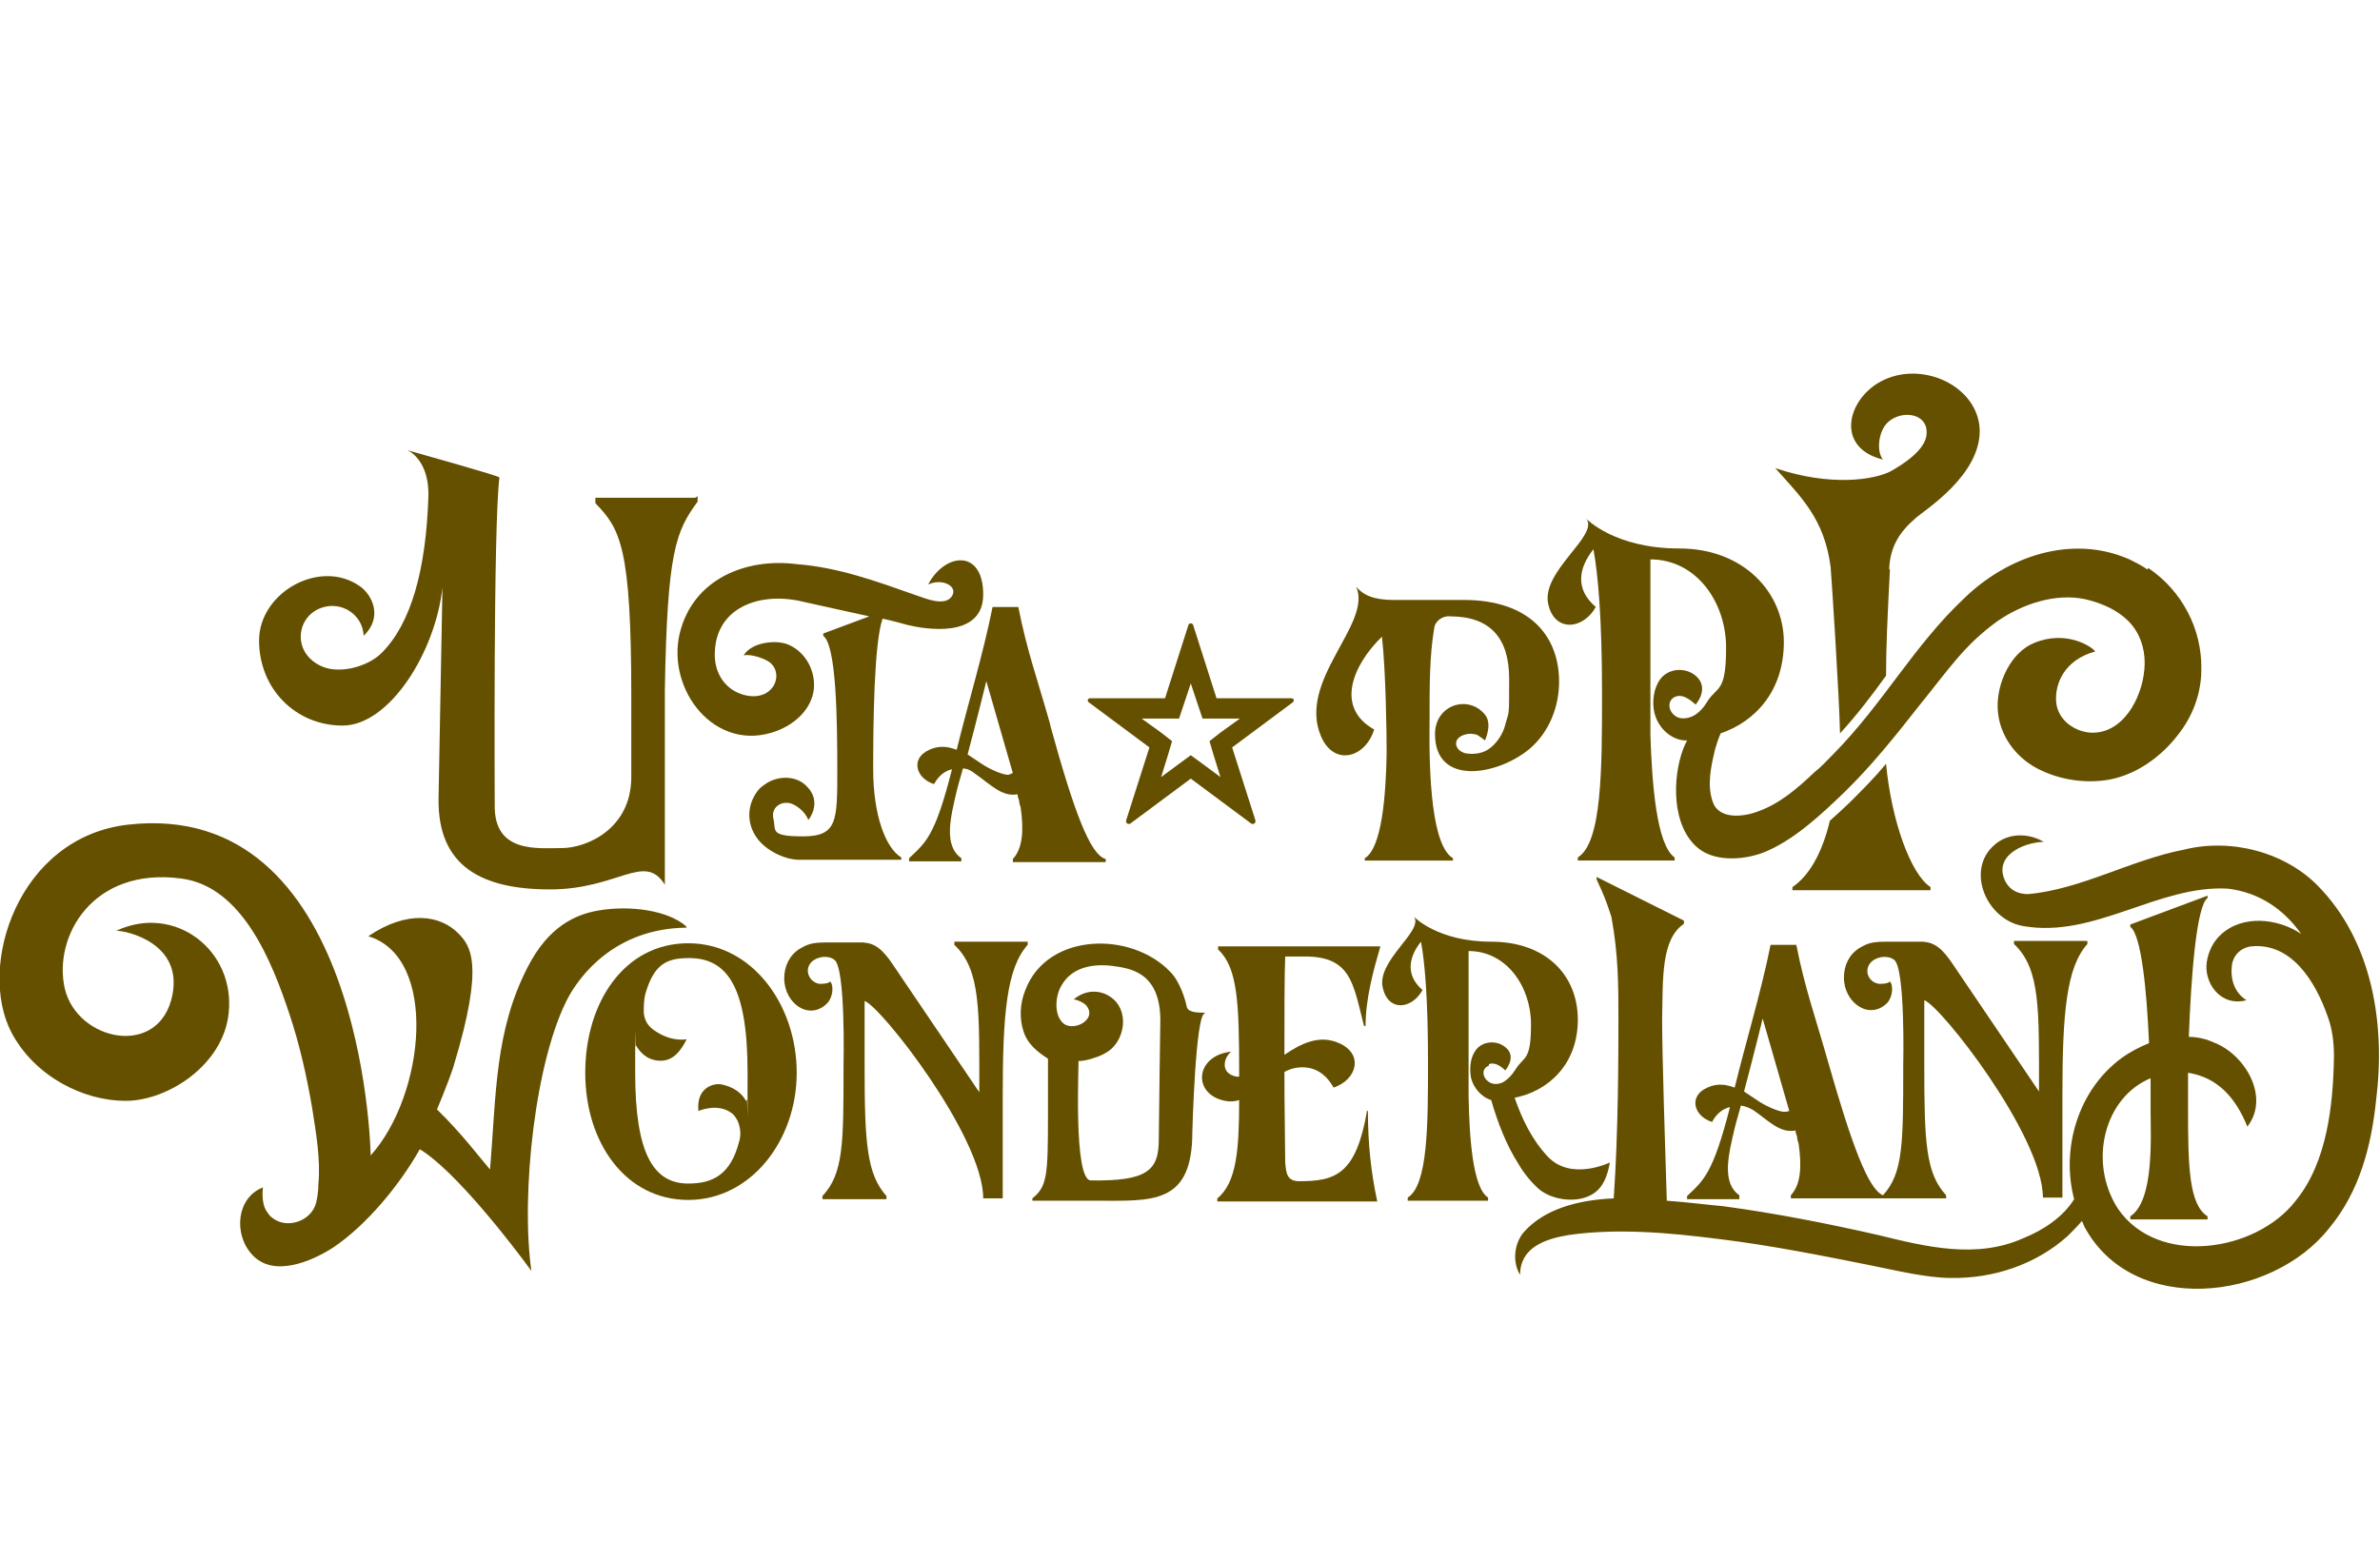 <?xml version="1.0" encoding="UTF-8"?>
<svg id="_レイヤー_2" xmlns="http://www.w3.org/2000/svg" version="1.1" viewBox="0 0 305 200.1">
  <!-- Generator: Adobe Illustrator 29.6.1, SVG Export Plug-In . SVG Version: 2.1.1 Build 9)  -->
  <defs>
    <style>
      .st0 {
        fill: #655000;
      }
    </style>
  </defs>
  <g id="UPWL_logo">
    <g>
      <path class="st0" d="M152.6,87.6l.9,2.7.6,1.8h4.8l-2.5,1.8-1.4,1.1.5,1.7.9,2.9-2.3-1.7-1.5-1.1-1.5,1.1-2.3,1.7.9-2.9.5-1.7-1.4-1.1-2.5-1.8h4.8l.6-1.8.9-2.7M152.6,79.9c-.1,0-.2,0-.3.2l-3,9.4h-9.6c-.3,0-.4.3-.2.5l7.8,5.8-3,9.4c0,.2.1.4.3.4s.1,0,.2,0l7.8-5.8,7.8,5.8c0,0,.1,0,.2,0,.2,0,.3-.2.3-.4l-3-9.4,7.8-5.8c.2-.2.1-.5-.2-.5h-9.6l-3-9.4c0-.1-.2-.2-.3-.2h0Z"/>
      <g>
        <path class="st0" d="M119,74.9c1.7-.8,3.8.2,3,1.5-.9,1.4-3.4.3-4.6-.1-5.1-1.8-10-3.6-15.4-4-6.4-.8-13.2,1.9-14.9,8.9-1.7,7.3,4.6,15.4,12.4,12.5,2.4-.9,4.5-2.8,4.8-5.4.2-2.3-1-4.6-3.1-5.6-1.6-.8-4.9-.4-5.9,1.3,1-.2,2.6.4,3.2.8,1.1.7,1.3,2.2.5,3.3-1.2,1.6-3.5,1.3-5,.4-1.6-1-2.4-2.7-2.4-4.6,0-6,5.7-8.1,11.2-6.8,3.2.7,5.8,1.3,8.6,1.9l-5.9,2.2v.3c1.7,1.2,1.8,10.9,1.8,17.3s0,8.4-4.4,8.4-3.4-.8-3.8-2.3c-.3-1.5,1.1-2.3,2.3-1.9.6.2,1.7.9,2.2,2.1.6-.8,1.5-2.7-.3-4.4-1.4-1.4-3.9-1.3-5.5,0-.3.2-.6.5-.8.8-1.3,1.8-1.3,4.1,0,5.9,1.2,1.7,3.7,2.8,5.4,2.8s13.1,0,13.1,0v-.3c-2-1.2-3.6-5.4-3.6-11.3s.1-16.1,1.2-19.3c1,.2,2.1.5,3.2.8,2,.5,9.7,1.9,9.7-3.9s-4.8-5.4-7-1.4h0Z"/>
        <path class="st0" d="M52.2,57.8c-.1,0-.2,0-.2,0,0,0,0,0,.2,0Z"/>
        <path class="st0" d="M89.1,63.8h-12.8v.7c3.2,3.3,4.6,5.6,4.6,24.8v10.3c0,6.7-5.8,9.1-8.9,9.1s-8.7.7-8.6-5.5c0,0-.2-35.5.6-42,0-.2-10.1-3-11.8-3.5.7.3,2.8,1.8,2.7,5.9-.3,9.4-2.2,16.3-6,20.1-1.8,1.8-5.6,2.8-7.9,1.6-3.6-1.8-3-6.3.2-7.4,2.6-.9,5.3.9,5.4,3.6,2.5-2.4,1.1-5.2-.4-6.3-5.1-3.7-13,.7-13,6.9s4.7,10.9,10.7,10.9,11.9-9.4,12.8-17.7l-.5,27.1c-.1,8.7,5.6,11.6,14.3,11.6s12.1-4.8,14.7-.6v-24.9c.3-17.8,1.4-20.4,4.2-24.2v-.7c0,0,0,0,0,0Z"/>
      </g>
      <path class="st0" d="M187.8,76.9s-6.7,0-9.2,0-3.9-.6-4.8-1.7c2.1,4.8-7.6,12-4.5,19.2,1.7,3.9,5.7,2.7,6.8-.9-5-2.8-2.8-8.2,1-11.9.5,4.6.6,12.2.6,15-.1,5.3-.6,12.1-2.8,13.4v.3h11.3v-.3c-2.7-1.6-3.1-10.4-3-17.7,0-4.5,0-8.3.6-11.8.1-.9,1.1-1.6,2-1.5h0c5.2,0,7.6,2.8,7.6,8s0,4-.5,5.9c-.3,1.2-1.1,2.4-2.1,3.1-.7.5-1.7.7-2.6.6-.7,0-1.6-.5-1.6-1.3,0-1,1.5-1.4,2.3-1.2.4,0,.7.3,1,.5,0,0,.4.3.4.3,0,0,1-2.1,0-3.3-2.1-2.6-6.4-1.3-6.4,2.5,0,6.7,8,5.3,12.1,1.9,2.5-2.1,3.8-5.4,3.8-8.6,0-6-3.9-10.5-12.2-10.5h0Z"/>
      <g>
        <path class="st0" d="M88.2,120.9c-8.2,0-13.2,7.6-13.2,16.6s5.2,16.3,13.2,16.3,13.9-7.6,13.9-16.3-5.7-16.6-13.9-16.6ZM95.6,141.1c-.6-1.1-1.7-1.8-3.1-2.1-.8-.2-3.3.2-3,3.4,0,0,2.5-1.1,4.3.3.3.2.5.6.7.9.4.9.5,1.9.2,2.8-1.1,4.2-3.4,5.3-6.5,5.3-4.5,0-6.8-3.9-6.8-14.2s0-2.3.1-3.5c.6,1,1.4,1.7,2.5,1.9,1.7.3,2.9-.5,4-2.7,0,0-1.7.4-3.8-.9-1.2-.7-1.6-1.5-1.7-2.5,0-.8,0-1.6.2-2.4,1.1-3.8,2.7-4.6,5.6-4.6,4.9,0,7.5,3.7,7.5,14.6s0,2.5-.1,3.6h0Z"/>
        <path class="st0" d="M87.9,118.7c-2.3-2-7.1-2.7-11.2-2-2.9.5-6.4,2-9.1,7.3-4.2,8.2-4,16.2-4.8,25.9-1.3-1.5-3.7-4.7-6.8-7.7,1.1-2.6,2.1-5.3,2.2-5.8,3.9-12.9,2.1-15.2.5-16.8-2.3-2.3-6.5-3-11.5.4,9,2.7,7.3,20.3.3,28.1,0-1.2-1.2-45.8-31.1-42.4-14.1,1.6-19.4,18.2-14.9,26.7,3,5.6,9.2,8.7,14.6,8.7s12.5-4.6,13.2-11.2c.9-8.1-6.9-14.1-14.4-10.6,1.4,0,8.5,1.6,7.2,8.2-1.6,8.2-12.2,6-13.8-.8-1.5-6.6,3.5-15.6,14.9-14.1,7.9,1,11.7,10.8,13.9,17.4,1.3,3.9,2.2,7.9,2.9,12,.5,3.2,1.1,6.6.8,9.8,0,.8-.1,1.6-.3,2.4-.6,2.3-3.7,3.4-5.6,1.9-.3-.2-.5-.5-.7-.8-.8-1.1-.5-3.1-.5-3.1-3.4,1.3-3.8,6-1.4,8.6,2.7,3,7.6.9,10.4-.9,4.3-2.9,8.5-8,11.1-12.6,4.6,2.8,11.9,12.3,14.3,15.6-1.4-9.8.5-27.3,4.8-35.2,1.4-2.5,5.8-8.7,15.1-8.8h0Z"/>
        <path class="st0" d="M175.2,142.3c-1.4,8.2-4,9.1-8.7,9.1-1.5,0-1.7-.9-1.8-2.5,0-2.3-.1-6.8-.1-11.5.7-.4,1.5-.6,2.3-.6,1.6,0,3,.8,4,2.6,3-1,3.9-4.3.7-5.7-2.5-1.1-4.8,0-7,1.5,0-5.2,0-10.2.1-12.6h2.3c6.2-.1,6.4,3.5,7.8,8.9h.2c0-3.5,1-7.1,1.9-10.2h-20.8v.4c2.5,2.3,2.7,6.8,2.7,15.8v.5c-.1,0-.2,0-.3,0-2.3-.4-1.6-2.6-.7-3.2-4.2.4-5,4.6-1.8,6,1,.4,1.9.5,2.8.2,0,6.2-.3,10.6-2.8,12.6v.4h20.5c-.8-3.7-1.2-7.4-1.2-11.6h-.2c0,0,0,0,0,0Z"/>
        <path class="st0" d="M154.4,129.8c-.8,0-2.1,0-2.3-.7-.2-1-.9-3.3-2.1-4.5-5-5.3-15.8-5.1-18.6,2.3-.7,1.7-.8,3.7-.2,5.4.5,1.5,1.7,2.5,3.1,3.4,0,.5,0,6.2,0,7.3,0,7.6-.1,9.1-2,10.6v.3s8.1,0,8.1,0c7.2,0,12.4.6,12.4-8.8,0,0,.4-15.2,1.6-15.2h0ZM148.5,146.1c0,4-1.6,5.3-8.7,5.2-2.3,0-1.5-15.3-1.6-15.3.7,0,1.4-.2,2-.4.7-.2,1.3-.5,1.9-.9,1.8-1.3,2.5-4.3,1-6.2-1-1.2-2.6-1.7-4.1-1.2-.9.3-1.4.8-1.4.8.3,0,1.4.4,1.7.9,1.3,1.8-2,3.4-3.2,2-1.1-1.2-.8-3.6,0-4.8,1.3-2.2,3.9-2.7,6.4-2.4,2.2.3,6.1.7,6.2,6.8,0,0-.2,13.9-.2,15.5h0Z"/>
        <path class="st0" d="M131.7,120.7h-9.4v.4c3.4,3.2,3.2,8.4,3.2,18.9l-10.9-16.1c-1.5-2.3-2.5-3-4-3.1h-4.8c-1.9,0-2.4.3-3.3.8-1.3.8-2,2.2-2,3.8,0,3.2,3.2,5.5,5.5,3.2.7-.7.9-2.2.4-2.8-.3.3-1,.3-1.4.3-1.3-.2-2-1.8-1-2.8.7-.7,2.1-.9,2.9-.3,1.5.9,1.2,13.6,1.2,13.6,0,10,0,13.8-2.7,16.7v.4h8.2v-.4c-2.5-2.8-2.8-6.7-2.8-16.6v-8.4c2.1.7,15.2,17.4,15.2,25.3h2.5v-13.1c0-10.5.5-16.4,3.2-19.4v-.4q0,0,0,0Z"/>
        <path class="st0" d="M297.2,113.7c-4.3-4.5-11.3-6.3-17.3-4.8-6.8,1.3-13.2,5.1-20,5.7-1.3,0-2.3-.5-2.9-1.6-1.6-3.2,2.1-5,4.9-5.1-1.7-1-4-1.2-5.8,0-4.5,3.1-1.7,10,3.2,10.8,9.1,1.6,17.3-5.3,26.2-4.8,4.1.5,7.2,2.7,9.4,5.8-3-2-7.5-2.5-10.3.1-1,.9-1.6,2.2-1.8,3.5-.4,2.6,1.7,5.8,5.1,4.9,0,0-2.2-1.1-1.9-4.3.1-1.3,1-2.4,2.5-2.6,5.1-.5,8.2,4.4,9.8,9,.6,1.6.8,3.4.8,5.1h0c-.1,6.3-.9,13.6-4.9,18.5-5.1,6.6-17.7,8.5-22.8,1-3.8-5.9-1.8-14.2,4.2-16.7,0,1.5,0,2.9,0,4.1,0,3.3.5,11.6-2.6,13.6v.4h9.9v-.4c-2.4-1.5-2.5-6.5-2.5-13.7s0-3,0-4.7c3.8.6,6.1,3.2,7.6,6.9,2.9-3.7-.2-9.1-4.1-10.7-1.1-.5-2.2-.8-3.4-.8.3-8.1,1-16.8,2.4-17.8v-.3s-9.9,3.7-9.9,3.7v.3c1.4,1,2.1,8,2.4,14.9-1.2.5-2.4,1.1-3.5,1.9-5.6,4.1-7.8,11.6-6.1,18.1-1.4,2.3-4,4-6.5,5-6,2.7-12.5,1.1-18.6-.4-6.6-1.5-13.2-2.8-19.9-3.7-2.2-.2-4.5-.5-7.2-.7-.2-6.2-.6-19-.6-23.1.1-5.7-.1-10.4,2.8-12.4v-.4c0,0-11.2-5.6-11.2-5.6v.3s0,0,0,0c0,0,0,0,0,0,1,2.2,1.1,2.4,1.9,4.8.9,4.9.9,8.8.9,13.1s0,14.4-.6,23c-4.5.2-8.8,1.3-11.5,4.3-1.3,1.5-1.5,3.9-.5,5.5,0-3.5,3.2-4.6,6.2-5.1,6.2-.9,12.9-.3,19.2.5,6.6.8,13.1,2.1,19.6,3.4,3,.6,7.1,1.6,10.2,1.6,5.4.1,10.9-1.7,15-5.4.6-.6,1.2-1.2,1.8-1.9.1.2.2.4.3.7,6.2,11.6,24,9.6,31.4.2,3.9-4.7,5.4-10.6,6-16.4,1.2-9.6-.4-20.3-7.5-27.5h0Z"/>
        <path class="st0" d="M190.8,136.4c1-.4,2.1.8,2.1.8,0,0,1.5-1.7.1-2.9-1.1-1-2.9-.9-3.8.2-.8,1-.9,2.4-.7,3.6.3,1.3,1.3,2.5,2.6,2.9.8,2.8,1.9,5.7,3.5,8.2.7,1.2,1.6,2.3,2.6,3.2,1.9,1.6,5.7,2,7.6.1.9-.9,1.3-2.3,1.5-3.5,0,0-4.9,2.4-7.9-.7-2.1-2.2-3.4-5-4.3-7.6,4.2-.8,8.1-4.2,8.1-10s-4.2-10-11.1-10-9.9-3.2-9.9-3.2c1.3,1.8-4.8,5.6-4,9.1.7,3.1,3.7,2.8,5.1.3-2.2-1.9-1.8-4.2-.2-6.2.5,2.7.9,7.4.9,15.4s0,15.8-2.6,17.4v.4h10.3v-.4c-2-1.3-2.4-7.8-2.5-13v-18.6c4.9,0,8,4.6,8,9.4s-.9,4-2,5.8c-.4.6-.8,1.1-1.4,1.5-.6.4-1.5.5-2.1,0-.8-.6-.8-1.7.1-2h0Z"/>
        <path class="st0" d="M222.9,153.6v-.4c-2.3-1.6-1.4-5.2-.6-8.6,0,0,.3-1.2.8-2.9.6.1,1.1.3,1.6.6,1.9,1.3,3.4,3,5.4,2.6,0,.3.1.5.2.8,0,.3.1.6.2.9.4,2.9.3,5.2-1,6.6v.4h19.9v-.4c-2.6-2.8-2.8-6.7-2.8-16.6v-8.4c2.1.7,15.2,17.4,15.2,25.3h2.5v-13.1c0-10.5.5-16.4,3.2-19.4v-.4h-9.4v.4c3.4,3.2,3.2,8.4,3.2,18.9l-10.9-16.1c-1.5-2.3-2.5-3-4-3.1h-4.8c-1.9,0-2.4.3-3.3.8-1.3.8-2,2.2-2,3.8,0,3.2,3.2,5.5,5.5,3.3.7-.7.9-2.2.4-2.8-.3.3-1,.3-1.4.3-1.4-.2-2-1.8-1-2.8.7-.7,2.1-.9,2.9-.3,1.5.9,1.2,13.6,1.2,13.6,0,9.9,0,13.8-2.6,16.6-1.9-.8-4-6.5-7-17-1.7-6-3-9.5-4.1-15.1h-3.3c-1.2,6-3.1,12.2-4.6,18.3-1.1-.4-2.2-.6-3.5,0-2.5,1.1-1.7,3.7.6,4.4.6-1.1,1.4-1.7,2.3-1.9-2.2,8.6-3.4,9.4-5.5,11.4v.4h6.7,0ZM225.9,130.6l3.4,11.8c-.1,0-.3.1-.5.1-.8.1-2.8-.9-3.5-1.4-.6-.4-1.2-.8-1.8-1.2,1.1-4.1,2.4-9.4,2.4-9.4Z"/>
      </g>
      <path class="st0" d="M134.6,92.9c-1.7-6-3-9.5-4.1-15.1h-3.3c-1.2,6-3.1,12.2-4.6,18.3-1.1-.4-2.2-.6-3.5,0-2.5,1.1-1.7,3.7.6,4.4.6-1.1,1.4-1.7,2.3-1.9-2.2,8.7-3.4,9.4-5.5,11.4v.4h6.7v-.4c-2.3-1.6-1.4-5.2-.6-8.6,0,0,.3-1.2.8-2.9.6,0,1.1.3,1.6.7,1.9,1.3,3.4,3,5.4,2.6,0,.3.1.5.2.8,0,.3.1.6.2.9.4,2.8.3,5.2-1,6.6v.4h11.9v-.4c-2-.5-4.1-6.2-7.1-17.1h0ZM125.8,97.9c-.6-.4-1.2-.8-1.8-1.2,1.1-4.1,2.4-9.4,2.4-9.4l3.4,11.8c-.1,0-.3.1-.5.2-.8.1-2.8-.9-3.5-1.4h0Z"/>
      <g>
        <path class="st0" d="M242.1,73c.1-2.9,1.3-4.8,3.4-6.6,1.1-1,8.4-5.5,8.2-11.4-.3-5.8-8-9.1-13.2-5.8-4,2.6-5,8.3.8,9.7-.8-1-.6-3.2.3-4.4,1.5-2,5.4-1.8,5.3,1,0,2.1-3,4-4.6,4.9-2.1,1.1-7.7,2-14.8-.4,3.3,3.7,6.3,6.5,7.1,12.7.1,1.1,1.1,16.4,1.2,21.3,2.2-2.4,4.1-4.9,5.9-7.4,0-4,.2-7.7.5-13.7h0Z"/>
        <path class="st0" d="M234.5,105.2c-1,4.2-2.7,7.1-4.8,8.5v.4h17.7v-.4c-2.5-1.6-5-8.4-5.7-15.8-1.4,1.7-2.9,3.2-4.4,4.7-.8.8-1.8,1.7-2.8,2.6h0Z"/>
      </g>
      <path class="st0" d="M275.2,73c-.7-.5-1.5-.9-2.3-1.3-7.5-3.3-15.7-.3-21.1,4.9-6.6,6.2-10.4,13.5-16.8,20-.8.8-1.6,1.7-2.5,2.4-2.1,2-4.4,4-7.2,5-1.8.7-5,1.1-5.8-1.2-.8-2.2-.2-4.7.3-6.8.2-.7.4-1.3.7-2,4.4-1.5,8.1-5.4,8.1-11.7s-5.1-12-13.4-12-11.9-3.8-11.9-3.8c1.6,2.2-5.8,6.7-4.9,10.9.8,3.7,4.5,3.3,6.1.4-2.7-2.3-2.2-5-.3-7.4.6,3.3,1.1,8.9,1.1,18.5s0,19.1-3.1,21v.4h12.4v-.4c-2.3-1.6-2.9-9.4-3.1-15.7v-22.5c5.9,0,9.7,5.5,9.7,11.3s-1.1,4.9-2.4,6.9c-.4.7-1,1.4-1.7,1.8-.7.4-1.8.6-2.5,0-.9-.7-.9-2,.1-2.4,1.2-.5,2.5,1,2.6,1,0,0,1.8-2,.1-3.6-1.3-1.2-3.5-1.1-4.6.3-.9,1.2-1.1,2.9-.8,4.3.4,1.8,1.9,3.4,3.8,3.6.1,0,.2,0,.4,0-.2.4-.4.8-.5,1.1-1.4,3.7-1.5,9.9,1.9,12.7,2.3,1.9,6.3,1.5,8.8.4,3.7-1.6,7.1-4.8,10-7.6,3.4-3.3,6.6-7.3,9.5-11,3.9-4.8,5.8-7.8,10.1-10.9,3.2-2.2,7.4-3.6,11.2-2.8,2.2.5,4.5,1.5,6,3.3,1.3,1.6,1.8,3.7,1.6,5.7-.3,3.7-2.8,8.4-7,8.1-2.1-.2-4.1-1.7-4.3-3.9-.2-2.3,1-5.4,5-6.5-.4-.6-3.7-2.8-7.8-1.1-3,1.2-4.8,5.1-4.7,8.3.1,3.6,2.5,6.7,5.7,8.1,2.8,1.3,6.2,1.7,9.2,1,3.3-.8,6.2-3,8.2-5.6,1.9-2.4,3-5.3,3-8.4.1-5.2-2.5-10.1-6.8-13h0Z"/>
    </g>
  </g>
</svg>